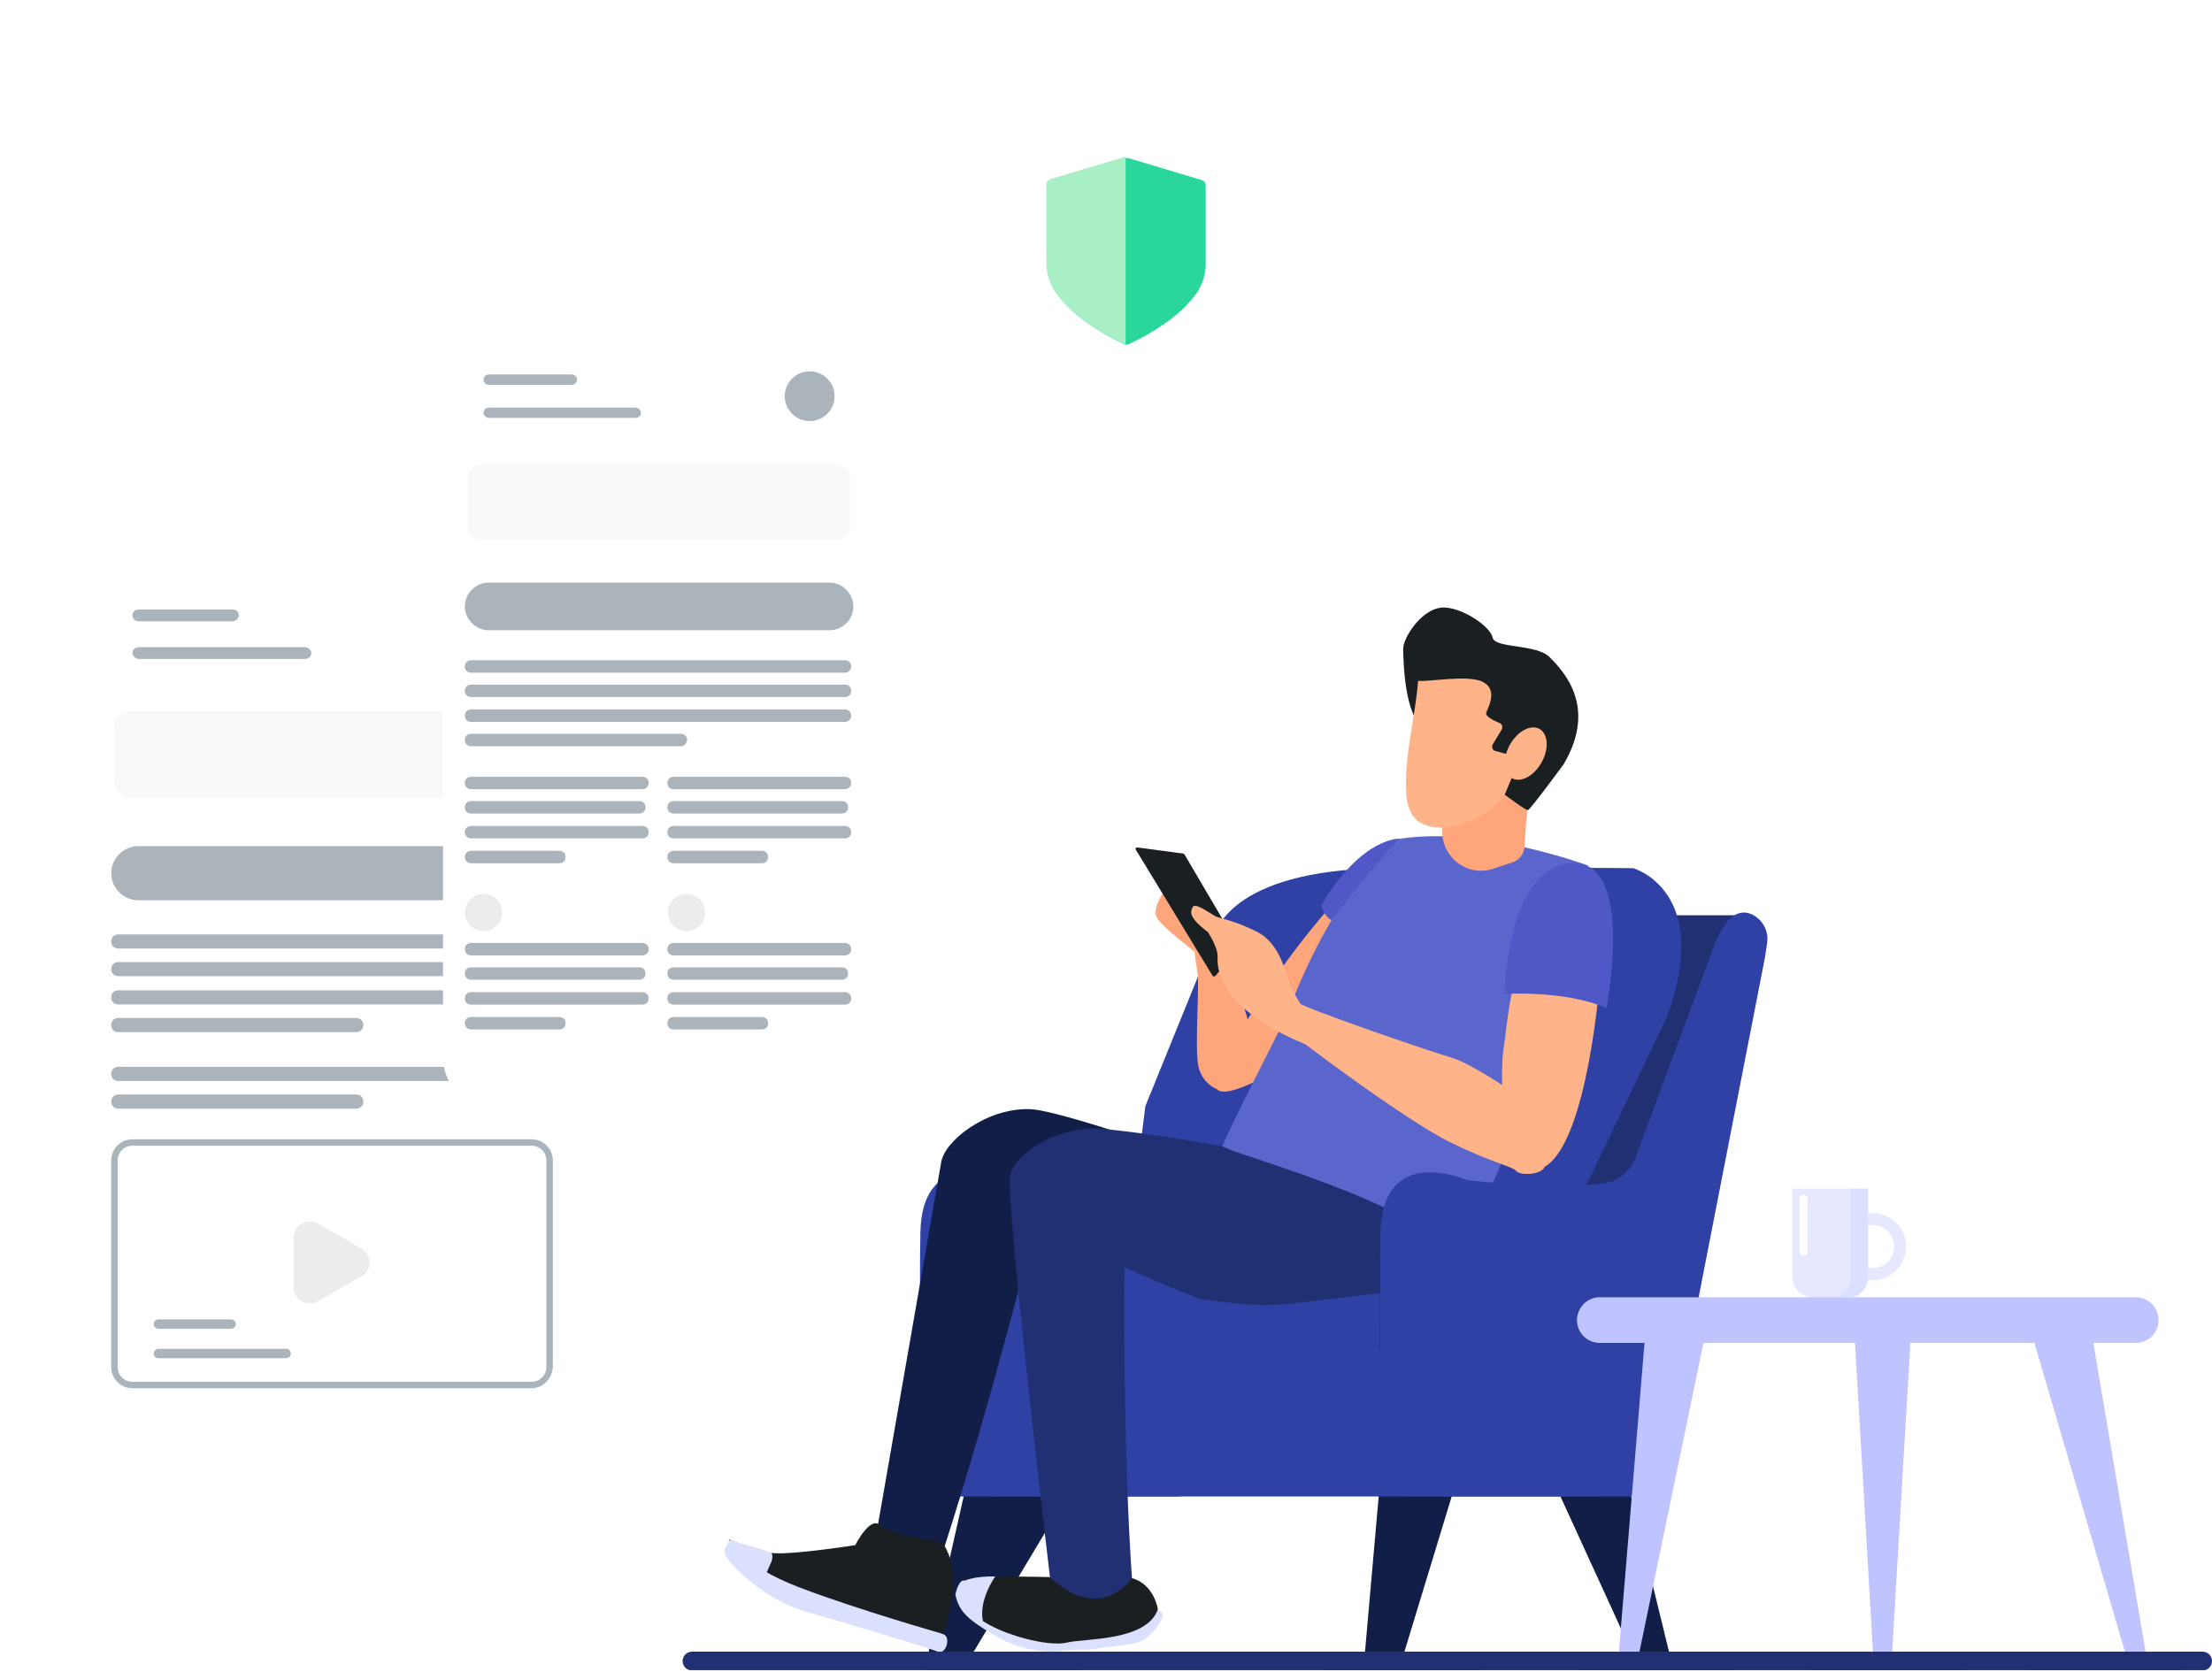 <svg width="512" height="387" viewBox="0 0 512 387" fill="none" xmlns="http://www.w3.org/2000/svg">
<g filter="url(#filter0_d)">
<path d="M119.491 324.874H34.213C26.423 324.874 20 318.469 20 310.702V128.236C20 120.469 26.287 114.064 34.213 114.064H119.491C127.281 114.064 133.704 120.469 133.704 128.236V310.702C133.704 318.469 127.281 324.874 119.491 324.874Z" fill="white"/>
<path d="M116.348 143.362C119.971 143.362 122.907 140.434 122.907 136.821C122.907 133.209 119.971 130.28 116.348 130.28C112.725 130.28 109.788 133.209 109.788 136.821C109.788 140.434 112.725 143.362 116.348 143.362Z" fill="#AAB4BA"/>
<path d="M53.893 133.823H32.026C31.207 133.823 30.66 133.142 30.66 132.461C30.66 131.643 31.343 131.098 32.026 131.098H53.893C54.713 131.098 55.259 131.779 55.259 132.461C55.259 133.142 54.576 133.823 53.893 133.823Z" fill="#AAB4BA"/>
<path d="M70.565 142.544H32.163C31.343 142.544 30.66 141.863 30.66 141.182C30.66 140.364 31.343 139.819 32.163 139.819H70.565C71.385 139.819 72.069 140.5 72.069 141.182C72.069 141.999 71.385 142.544 70.565 142.544Z" fill="#AAB4BA"/>
<path d="M123.454 174.704H30.113C28.063 174.704 26.423 173.069 26.423 171.025V158.352C26.423 156.308 28.063 154.673 30.113 154.673H123.454C125.504 154.673 127.144 156.308 127.144 158.352V171.025C127.144 173.069 125.504 174.704 123.454 174.704Z" fill="#F9F9F9"/>
<path d="M125.777 222.535H27.38C26.423 222.535 25.74 221.854 25.74 220.9C25.74 219.946 26.423 219.264 27.38 219.264H125.777C126.734 219.264 127.417 219.946 127.417 220.9C127.417 221.717 126.597 222.535 125.777 222.535Z" fill="#AAB4BA"/>
<path d="M125.777 215.994H27.38C26.423 215.994 25.74 215.313 25.74 214.359C25.74 213.405 26.423 212.724 27.38 212.724H125.777C126.734 212.724 127.417 213.405 127.417 214.359C127.417 215.313 126.597 215.994 125.777 215.994Z" fill="#AAB4BA"/>
<path d="M125.777 209.589H27.38C26.423 209.589 25.74 208.908 25.74 207.954C25.74 207 26.423 206.319 27.38 206.319H125.777C126.734 206.319 127.417 207 127.417 207.954C127.417 208.772 126.597 209.589 125.777 209.589Z" fill="#AAB4BA"/>
<path d="M82.455 228.94H27.38C26.423 228.94 25.74 228.258 25.74 227.304C25.74 226.351 26.423 225.669 27.38 225.669H82.455C83.412 225.669 84.095 226.351 84.095 227.304C84.095 228.258 83.412 228.94 82.455 228.94Z" fill="#AAB4BA"/>
<path d="M125.777 240.25H27.38C26.423 240.25 25.74 239.569 25.74 238.615C25.74 237.661 26.423 236.979 27.38 236.979H125.777C126.734 236.979 127.417 237.661 127.417 238.615C127.417 239.433 126.597 240.25 125.777 240.25Z" fill="#AAB4BA"/>
<path d="M82.455 246.655H27.38C26.423 246.655 25.74 245.973 25.74 245.02C25.74 244.066 26.423 243.384 27.38 243.384H82.455C83.412 243.384 84.095 244.066 84.095 245.02C84.095 245.973 83.412 246.655 82.455 246.655Z" fill="#AAB4BA"/>
<path d="M121.677 198.416H32.026C28.61 198.416 25.74 195.554 25.74 192.147C25.74 188.74 28.61 185.878 32.026 185.878H121.677C125.094 185.878 127.964 188.74 127.964 192.147C127.827 195.69 125.094 198.416 121.677 198.416Z" fill="#AAB4BA"/>
<path d="M123.044 310.703H30.66C28.337 310.703 26.423 308.795 26.423 306.478V258.647C26.423 256.331 28.337 254.423 30.66 254.423H123.044C125.367 254.423 127.281 256.331 127.281 258.647V306.478C127.144 308.795 125.231 310.703 123.044 310.703Z" fill="white"/>
<path d="M123.044 311.383H30.66C27.926 311.383 25.74 309.203 25.74 306.477V258.646C25.74 255.921 27.926 253.741 30.66 253.741H123.044C125.777 253.741 127.964 255.921 127.964 258.646V306.477C127.827 309.203 125.64 311.383 123.044 311.383ZM30.66 255.24C28.746 255.24 27.243 256.739 27.243 258.646V306.477C27.243 308.385 28.746 309.884 30.66 309.884H123.044C124.957 309.884 126.46 308.385 126.46 306.477V258.646C126.46 256.739 124.957 255.24 123.044 255.24H30.66Z" fill="#AAB4BA"/>
<path d="M83.685 279.087C86.145 280.586 86.145 284.129 83.685 285.492L78.628 288.353L73.572 291.215C71.112 292.714 67.969 290.806 67.969 287.945V282.221V276.498C67.969 273.636 71.112 271.865 73.572 273.227L78.628 276.089L83.685 279.087Z" fill="#EDECEC"/>
<path d="M53.482 297.62H36.673C36.126 297.62 35.58 297.211 35.58 296.53C35.58 295.985 35.989 295.44 36.673 295.44H53.482C54.029 295.44 54.576 295.848 54.576 296.53C54.576 297.211 54.029 297.62 53.482 297.62Z" fill="#AAB4BA"/>
<path d="M66.192 304.433H36.673C35.989 304.433 35.58 304.025 35.58 303.343C35.58 302.798 36.126 302.253 36.673 302.253H66.192C66.875 302.253 67.285 302.662 67.285 303.343C67.422 303.888 66.875 304.433 66.192 304.433Z" fill="#AAB4BA"/>
</g>
<g filter="url(#filter1_d)">
<path d="M190.059 247.14H115.044C108.191 247.14 102.541 241.506 102.541 234.674V74.166C102.541 67.334 108.191 61.7 115.044 61.7H190.059C196.911 61.7 202.562 67.334 202.562 74.166V234.674C202.562 241.506 196.911 247.14 190.059 247.14Z" fill="white"/>
<path d="M187.414 87.472C190.601 87.472 193.185 84.896 193.185 81.719C193.185 78.541 190.601 75.965 187.414 75.965C184.227 75.965 181.644 78.541 181.644 81.719C181.644 84.896 184.227 87.472 187.414 87.472Z" fill="#AAB4BA"/>
<path d="M132.355 79.082H113.12C112.399 79.082 111.918 78.483 111.918 77.884C111.918 77.165 112.519 76.685 113.12 76.685H132.355C133.076 76.685 133.557 77.284 133.557 77.884C133.557 78.483 133.076 79.082 132.355 79.082Z" fill="#AAB4BA"/>
<path d="M147.021 86.753H113.24C112.519 86.753 111.918 86.154 111.918 85.554C111.918 84.835 112.519 84.356 113.24 84.356H147.021C147.743 84.356 148.344 84.955 148.344 85.554C148.344 86.273 147.743 86.753 147.021 86.753Z" fill="#AAB4BA"/>
<path d="M193.545 115.043H111.437C109.634 115.043 108.191 113.604 108.191 111.806V100.658C108.191 98.86 109.634 97.422 111.437 97.422H193.545C195.349 97.422 196.791 98.86 196.791 100.658V111.806C196.791 113.604 195.349 115.043 193.545 115.043Z" fill="#F9F9F9"/>
<path d="M195.589 157.118H109.033C108.191 157.118 107.59 156.518 107.59 155.679C107.59 154.84 108.191 154.241 109.033 154.241H195.589C196.43 154.241 197.031 154.84 197.031 155.679C197.031 156.398 196.43 157.118 195.589 157.118Z" fill="#AAB4BA"/>
<path d="M195.589 151.364H109.033C108.191 151.364 107.59 150.764 107.59 149.925C107.59 149.086 108.191 148.487 109.033 148.487H195.589C196.43 148.487 197.031 149.086 197.031 149.925C197.031 150.764 196.43 151.364 195.589 151.364Z" fill="#AAB4BA"/>
<path d="M195.589 145.73H109.033C108.191 145.73 107.59 145.13 107.59 144.291C107.59 143.452 108.191 142.853 109.033 142.853H195.589C196.43 142.853 197.031 143.452 197.031 144.291C197.031 145.011 196.43 145.73 195.589 145.73Z" fill="#AAB4BA"/>
<path d="M157.6 162.751H109.033C108.191 162.751 107.59 162.152 107.59 161.313C107.59 160.474 108.191 159.874 109.033 159.874H157.6C158.442 159.874 159.043 160.474 159.043 161.313C158.923 162.152 158.322 162.751 157.6 162.751Z" fill="#AAB4BA"/>
<path d="M148.704 172.701H109.033C108.191 172.701 107.59 172.101 107.59 171.262C107.59 170.423 108.191 169.824 109.033 169.824H148.704C149.546 169.824 150.147 170.423 150.147 171.262C150.147 171.981 149.546 172.701 148.704 172.701Z" fill="#AAB4BA"/>
<path d="M147.983 178.335H109.033C108.191 178.335 107.59 177.735 107.59 176.896C107.59 176.057 108.191 175.458 109.033 175.458H147.983C148.825 175.458 149.426 176.057 149.426 176.896C149.426 177.735 148.825 178.335 147.983 178.335Z" fill="#AAB4BA"/>
<path d="M148.704 184.089H109.033C108.191 184.089 107.59 183.489 107.59 182.65C107.59 181.811 108.191 181.212 109.033 181.212H148.704C149.546 181.212 150.147 181.811 150.147 182.65C150.147 183.489 149.546 184.089 148.704 184.089Z" fill="#AAB4BA"/>
<path d="M129.47 189.843H109.033C108.191 189.843 107.59 189.243 107.59 188.404C107.59 187.565 108.191 186.966 109.033 186.966H129.47C130.311 186.966 130.912 187.565 130.912 188.404C130.912 189.243 130.311 189.843 129.47 189.843Z" fill="#AAB4BA"/>
<path d="M195.589 172.701H155.917C155.076 172.701 154.475 172.101 154.475 171.262C154.475 170.423 155.076 169.824 155.917 169.824H195.589C196.43 169.824 197.031 170.423 197.031 171.262C197.031 171.981 196.43 172.701 195.589 172.701Z" fill="#AAB4BA"/>
<path d="M194.868 178.335H155.917C155.076 178.335 154.475 177.735 154.475 176.896C154.475 176.057 155.076 175.458 155.917 175.458H194.868C195.709 175.458 196.31 176.057 196.31 176.896C196.31 177.735 195.709 178.335 194.868 178.335Z" fill="#AAB4BA"/>
<path d="M195.589 184.089H155.917C155.076 184.089 154.475 183.489 154.475 182.65C154.475 181.811 155.076 181.212 155.917 181.212H195.589C196.43 181.212 197.031 181.811 197.031 182.65C197.031 183.489 196.43 184.089 195.589 184.089Z" fill="#AAB4BA"/>
<path d="M176.354 189.843H155.917C155.076 189.843 154.475 189.243 154.475 188.404C154.475 187.565 155.076 186.966 155.917 186.966H176.354C177.196 186.966 177.797 187.565 177.797 188.404C177.797 189.243 177.196 189.843 176.354 189.843Z" fill="#AAB4BA"/>
<path d="M148.704 211.179H109.033C108.191 211.179 107.59 210.58 107.59 209.741C107.59 208.902 108.191 208.302 109.033 208.302H148.704C149.546 208.302 150.147 208.902 150.147 209.741C150.147 210.58 149.546 211.179 148.704 211.179Z" fill="#AAB4BA"/>
<path d="M147.983 216.813H109.033C108.191 216.813 107.59 216.214 107.59 215.375C107.59 214.535 108.191 213.936 109.033 213.936H147.983C148.825 213.936 149.426 214.535 149.426 215.375C149.426 216.214 148.825 216.813 147.983 216.813Z" fill="#AAB4BA"/>
<path d="M148.704 222.567H109.033C108.191 222.567 107.59 221.968 107.59 221.129C107.59 220.29 108.191 219.69 109.033 219.69H148.704C149.546 219.69 150.147 220.29 150.147 221.129C150.147 221.968 149.546 222.567 148.704 222.567Z" fill="#AAB4BA"/>
<path d="M129.47 228.321H109.033C108.191 228.321 107.59 227.721 107.59 226.882C107.59 226.043 108.191 225.444 109.033 225.444H129.47C130.311 225.444 130.912 226.043 130.912 226.882C130.912 227.721 130.311 228.321 129.47 228.321Z" fill="#AAB4BA"/>
<path d="M195.589 211.179H155.917C155.076 211.179 154.475 210.58 154.475 209.741C154.475 208.902 155.076 208.302 155.917 208.302H195.589C196.43 208.302 197.031 208.902 197.031 209.741C197.031 210.58 196.43 211.179 195.589 211.179Z" fill="#AAB4BA"/>
<path d="M194.868 216.813H155.917C155.076 216.813 154.475 216.214 154.475 215.375C154.475 214.535 155.076 213.936 155.917 213.936H194.868C195.709 213.936 196.31 214.535 196.31 215.375C196.31 216.214 195.709 216.813 194.868 216.813Z" fill="#AAB4BA"/>
<path d="M195.589 222.567H155.917C155.076 222.567 154.475 221.968 154.475 221.129C154.475 220.29 155.076 219.69 155.917 219.69H195.589C196.43 219.69 197.031 220.29 197.031 221.129C197.031 221.968 196.43 222.567 195.589 222.567Z" fill="#AAB4BA"/>
<path d="M176.354 228.321H155.917C155.076 228.321 154.475 227.721 154.475 226.882C154.475 226.043 155.076 225.444 155.917 225.444H176.354C177.196 225.444 177.797 226.043 177.797 226.882C177.797 227.721 177.196 228.321 176.354 228.321Z" fill="#AAB4BA"/>
<path d="M191.982 135.9H113.12C110.115 135.9 107.59 133.383 107.59 130.386C107.59 127.39 110.115 124.872 113.12 124.872H191.982C194.988 124.872 197.512 127.39 197.512 130.386C197.512 133.503 194.988 135.9 191.982 135.9Z" fill="#AAB4BA"/>
<path d="M111.918 205.545C114.308 205.545 116.246 203.613 116.246 201.23C116.246 198.847 114.308 196.915 111.918 196.915C109.528 196.915 107.59 198.847 107.59 201.23C107.59 203.613 109.528 205.545 111.918 205.545Z" fill="#EDECEC"/>
<path d="M158.923 205.545C161.313 205.545 163.25 203.613 163.25 201.23C163.25 198.847 161.313 196.915 158.923 196.915C156.533 196.915 154.595 198.847 154.595 201.23C154.595 203.613 156.533 205.545 158.923 205.545Z" fill="#EDECEC"/>
</g>
<g clip-path="url(#clip0)">
<path d="M160.177 382.365H509.823C510.989 382.365 512 383.299 512 384.543C512 385.71 511.067 386.721 509.823 386.721H160.177C159.011 386.721 158 385.788 158 384.543C158 383.377 158.933 382.365 160.177 382.365Z" fill="#203072"/>
<path d="M405.893 211.884H379.231L354.978 282.503L377.132 285.148L395.788 254.971L405.893 211.884Z" fill="#203072"/>
<path d="M333.912 168.175C333.912 168.175 330.88 158.375 336.088 158.375C341.296 158.375 340.053 169.108 337.176 171.286L333.912 168.175Z" fill="#FFB389"/>
<path d="M265.117 256.06L281.13 216.628C281.13 216.628 283.851 201.307 320.619 200.996C357.387 200.685 378.065 200.996 378.065 200.996C378.065 200.996 396.487 206.207 385.916 235.294L350.547 309.102L260.298 294.169L265.117 256.06Z" fill="#3041A5"/>
<path d="M319.453 342.623L315.877 383.221H324.817L337.177 342.623H319.453Z" fill="#111E47"/>
<path d="M360.263 344.412L378.065 383.299H386.538L375.344 337.412L360.263 344.412Z" fill="#111E47"/>
<path d="M249.182 342.623L224.074 384.543L214.746 383.299L226.561 330.879L249.182 342.623Z" fill="#111E47"/>
<path d="M220.109 346.434H272.347C275.456 346.434 278.177 344.178 278.798 341.145L302.119 221.606L302.585 218.417C302.974 215.773 301.73 213.207 299.476 211.807C296.833 210.329 293.101 210.796 289.837 220.206L272.657 266.482C272.269 267.415 272.191 268.426 272.269 269.437C272.58 271.693 269.781 276.826 234.101 273.248C233.557 273.171 232.935 273.093 232.469 272.859C228.893 271.537 213.424 266.715 213.036 285.303C212.725 301.169 213.269 327.846 213.58 339.979C213.657 343.634 216.534 346.434 220.109 346.434Z" fill="#3041A5"/>
<path d="M370.058 346.434H230.059V291.214H370.058V346.434Z" fill="#3041A5"/>
<path d="M331.891 291.136C331.891 291.136 333.989 303.891 318.52 309.413C303.051 314.935 240.32 280.792 240.32 280.792C240.32 280.792 230.059 322.79 218.011 359.967C218.011 359.967 206.506 359.344 202.852 355.067C202.852 355.067 217 273.948 217.855 269.048C218.632 264.149 228.194 256.527 238.299 256.76C248.404 256.993 316.81 282.037 331.891 291.136Z" fill="#111E47"/>
<path d="M169.194 356.544C169.194 356.544 167.328 358.333 167.717 359.655C168.028 361.055 175.879 370.077 186.839 373.188C197.8 376.299 215.134 381.588 217.078 382.365C219.021 383.143 220.187 378.866 218.321 378.321C216.456 377.777 212.802 372.877 212.802 372.877L182.719 363.466L173.547 359.111L169.194 356.544Z" fill="#DCE0FF"/>
<path d="M218.166 357.167C217.855 356.7 205.962 355.456 203.707 353.122C201.453 350.789 197.955 357.711 197.955 357.711C197.955 357.711 180.543 360.433 177.744 359.344C174.946 358.255 171.215 357.555 169.194 356.544C167.173 355.533 171.292 362.3 185.284 367.588C199.277 372.877 218.244 378.243 218.244 378.243C218.244 378.243 223.763 365.255 218.166 357.167Z" fill="#1A1F21"/>
<path d="M178.599 361.444C178.599 361.444 179.144 359.733 178.366 359.422C177.589 359.111 170.282 357.011 169.194 356.544C168.105 356.078 169.116 359.889 169.116 359.889L176.812 365.489L178.599 361.444Z" fill="#DCE0FF"/>
<path d="M342.618 286.081C342.618 286.081 344.017 307.08 327.615 311.98C311.136 316.802 260.298 293.392 260.298 293.392C260.298 293.392 259.754 334.612 262.163 367.666C262.163 367.666 247.161 375.91 243.74 371.166C243.74 371.166 232.547 277.137 233.791 272.004C235.034 266.948 244.906 260.415 255.323 261.349C265.739 262.282 318.909 269.048 342.618 286.081Z" fill="#203072"/>
<path d="M268.071 372.643C268.071 372.643 269.315 373.032 269.082 374.277C268.771 375.521 266.205 379.721 262.707 380.421C259.209 381.121 254.079 381.51 253.224 381.743C252.369 381.976 247.316 381.821 245.528 382.21C243.74 382.599 236.822 382.599 230.137 378.554C223.452 374.588 222.053 372.955 221.12 369.144C221.12 369.144 221.975 365.255 223.374 365.955L241.642 374.899L255.945 375.988L268.071 372.643Z" fill="#DCE0FF"/>
<path d="M261.93 365.333C261.93 365.333 255.012 376.221 242.963 365.099C242.963 365.099 224.152 364.555 223.219 365.955C222.364 367.433 221.042 370.544 226.484 374.588C231.925 378.632 242.885 381.276 246.928 380.265C250.97 379.254 265.428 380.032 267.993 372.566C268.071 372.643 267.138 366.655 261.93 365.333Z" fill="#1A1F21"/>
<path d="M230.37 364.944C230.37 364.944 225.473 371.788 228.116 376.921L222.364 370.855V366.811L223.219 365.955C223.296 365.955 225.24 364.866 230.37 364.944Z" fill="#DCE0FF"/>
<path d="M324.817 149.82C324.817 149.82 324.584 162.42 328.237 167.32L334.767 154.565L324.817 149.82Z" fill="#1A1F21"/>
<path d="M372.312 228.761C372.312 228.761 372.312 228.995 371.457 228.995C370.524 228.995 347.982 228.139 348.37 227.128C348.759 226.117 359.875 222.54 359.875 222.54L372.312 228.761Z" fill="#111E47"/>
<path d="M324.195 194.152C324.195 194.152 305.383 207.84 286.65 239.494C286.572 241.827 269.315 262.827 297.61 246.649C299.398 245.561 324.195 194.152 324.195 194.152Z" fill="#FFA57B"/>
<path d="M367.57 200.374C367.57 200.374 343.24 191.274 324.195 194.152C307.871 205.818 297.843 235.139 297.843 235.139C297.843 235.139 283.074 264.071 282.996 265.315C282.918 266.56 330.025 278.615 337.099 291.681C337.099 291.681 343.784 290.748 343.318 286.625C342.851 282.503 342.618 276.126 344.872 274.804C347.126 273.482 366.016 216.862 367.57 200.374Z" fill="#5A66CC"/>
<path d="M285.872 227.05C285.872 227.05 290.769 240.583 290.148 242.916C289.526 245.172 285.794 251.16 284.162 252.171C282.452 253.182 278.332 251.16 277.399 246.883C276.466 242.605 277.71 227.906 277.166 225.028C276.622 222.15 276.078 217.562 276.622 216.706C277.244 215.773 285.872 227.05 285.872 227.05Z" fill="#FFA57B"/>
<path d="M269.781 205.74C269.781 205.74 266.672 210.096 267.682 212.273C268.615 214.451 277.244 220.751 278.021 221.606C278.798 222.462 278.099 215.229 278.099 215.229L269.781 205.74Z" fill="#FFA57B"/>
<path d="M333.989 183.419C334.689 185.208 334.534 187.93 333.989 190.807C332.746 197.652 339.12 203.329 345.727 201.074L350.003 199.674C351.635 199.129 352.801 197.652 352.879 195.94C353.034 192.985 353.423 188.163 353.889 183.73C354.589 176.652 350.08 171.053 350.08 171.053L333.989 183.419Z" fill="#FFA57B"/>
<path d="M328.781 155.342C328.159 155.654 328.315 157.131 328.237 157.753C327.538 166.153 325.205 174.242 325.439 182.719C325.516 185.519 326.138 189.019 328.859 190.496C334.067 193.296 339.975 189.952 341.141 189.563C342.307 189.097 349.692 185.908 351.246 177.119L350.858 159.465L345.572 154.176L334.067 152.931C334.067 152.854 328.781 155.342 328.781 155.342Z" fill="#FFB389"/>
<path d="M370.447 225.417C370.447 225.417 367.726 264.071 357.621 270.059C347.593 275.97 346.971 248.283 348.059 242.449C348.759 238.716 349.303 226.35 353.423 220.984C357.621 215.617 370.447 225.417 370.447 225.417Z" fill="#FFB389"/>
<path d="M348.603 251.782C348.603 251.782 339.975 245.949 335.777 244.783C331.58 243.616 301.652 233.35 300.175 231.95C298.698 230.55 296.599 237.083 298.621 238.95C300.642 240.816 325.75 259.638 335.855 264.537C345.961 269.437 349.847 269.904 350.935 271.07C352.024 272.237 356.455 271.926 357.387 270.37C358.32 268.815 360.419 259.171 348.603 251.782Z" fill="#FFB389"/>
<path d="M371.846 233.35C371.846 233.35 378.609 198.663 363.606 199.829C348.603 200.996 348.292 230.084 348.292 230.084C348.292 230.084 362.285 229.228 371.846 233.35Z" fill="#5058C8"/>
<path d="M281.364 225.884L286.572 219.584C286.727 219.428 286.727 219.195 286.65 219.039L274.212 197.885C274.134 197.729 273.901 197.574 273.668 197.574L263.174 196.174C262.941 196.174 262.785 196.407 262.863 196.64L280.664 225.884C280.82 226.117 281.13 226.117 281.364 225.884Z" fill="#1A1F21"/>
<path d="M301.03 232.417C301.03 232.417 299.009 229.306 298.232 226.973C297.455 224.717 296.055 218.262 290.925 215.695C285.795 213.129 282.607 212.662 281.519 212.195C280.431 211.729 276.7 208.851 276.078 209.94C275.534 211.107 274.99 212.273 279.576 215.773C279.576 215.773 281.908 219.273 281.83 221.451C281.752 223.628 281.286 233.583 303.673 242.372L301.03 232.417Z" fill="#FFB389"/>
<path d="M349.536 174.786L346.116 173.853C345.494 173.697 345.183 172.919 345.494 172.375L347.593 168.875C347.904 168.331 347.671 167.631 347.127 167.397C345.805 166.853 343.706 165.842 344.017 164.986C344.484 163.664 346.738 159.776 343.318 157.909C339.897 156.042 330.103 157.987 328.237 157.598C326.372 157.209 323.962 151.998 325.05 148.809C326.138 145.621 330.103 140.41 334.456 140.643C338.809 140.876 345.028 145.076 345.494 147.643C346.038 150.132 355.677 149.043 358.709 152.154C361.74 155.265 369.902 163.509 361.896 176.964C361.896 176.964 354.2 187.463 353.656 187.541C353.112 187.619 348.293 183.963 348.293 183.963L351.169 177.041L349.536 174.786Z" fill="#1A1F21"/>
<path d="M356.815 176.509C358.576 173.36 358.362 169.889 356.339 168.757C354.315 167.625 351.248 169.26 349.488 172.409C347.728 175.558 347.941 179.029 349.965 180.161C351.988 181.293 355.055 179.658 356.815 176.509Z" fill="#FFB389"/>
<path d="M282.996 265.315C295.978 269.826 330.025 278.615 337.099 291.681C337.099 291.681 343.784 290.747 343.318 286.625" fill="#5A66CC"/>
<path d="M324.195 194.152C324.195 194.152 315.411 193.452 305.85 209.551C305.85 209.551 306.239 211.807 308.182 213.051C308.182 213.051 321.552 195.785 324.195 194.152Z" fill="#5058C8"/>
<path d="M405.893 211.884C403.25 210.407 399.519 210.873 396.254 220.284L379.075 266.56C378.997 266.871 378.92 267.104 378.842 267.415C377.909 270.215 375.81 272.47 373.09 273.559C367.959 274.648 358.32 275.037 340.597 273.326C340.053 273.248 339.431 273.17 338.964 272.937C335.389 271.615 319.92 266.793 319.531 285.381C319.22 301.247 319.764 327.923 320.075 340.056C320.153 343.634 323.107 346.434 326.605 346.434H378.764C381.874 346.434 384.594 344.178 385.216 341.145L408.536 221.606L409.003 218.417C409.469 215.851 408.225 213.206 405.893 211.884Z" fill="#3041A5"/>
<path d="M422.995 273.404C423.539 272.159 423.617 270.682 423.15 269.359C422.684 268.037 422.062 266.793 421.285 265.704C420.429 264.46 419.73 263.06 419.263 261.582C418.797 259.949 418.875 258.238 419.341 256.604C420.274 253.493 422.295 251.16 423.694 248.827C424.394 247.66 424.938 246.416 425.171 245.094C425.482 243.694 425.249 242.294 424.705 241.05C425.793 242.138 426.415 243.616 426.493 245.172C426.493 246.727 426.182 248.283 425.56 249.76C424.394 252.56 422.606 254.893 421.906 257.382C421.518 258.549 421.44 259.793 421.673 261.038C422.062 262.36 422.528 263.604 423.15 264.848C423.85 266.248 424.316 267.726 424.472 269.204C424.549 270.759 424.083 272.315 422.995 273.404Z" fill="white"/>
<path d="M414.833 275.192H432.4V295.647C432.4 298.214 430.302 300.313 427.736 300.313H419.497C416.931 300.313 414.833 298.214 414.833 295.647V275.192Z" fill="#E6E8FF"/>
<path d="M433.567 280.87C429.291 280.792 425.793 284.214 425.715 288.492C425.638 292.769 429.058 296.269 433.333 296.347C437.609 296.425 441.107 293.003 441.184 288.725V288.647C441.262 284.37 437.842 280.87 433.567 280.87ZM433.567 293.547C430.846 293.625 428.592 291.369 428.514 288.647C428.436 285.925 430.69 283.67 433.411 283.592C436.132 283.514 438.386 285.77 438.464 288.492V288.57C438.464 291.292 436.287 293.547 433.567 293.547Z" fill="#E6E8FF"/>
<path d="M417.476 276.592C416.931 276.592 416.543 276.981 416.543 277.526V289.736C416.543 290.281 416.931 290.669 417.476 290.669C418.02 290.669 418.408 290.281 418.408 289.736V277.526C418.408 277.059 417.942 276.592 417.476 276.592Z" fill="white"/>
<path d="M428.281 275.192V295.88C428.281 298.369 426.259 300.313 423.85 300.313H427.892C430.379 300.313 432.323 298.291 432.323 295.88V275.192H428.281Z" fill="#DCE0FF"/>
<path d="M370.291 300.313H494.354C497.231 300.313 499.64 302.647 499.64 305.602C499.64 308.48 497.308 310.891 494.354 310.891H370.291C367.415 310.891 365.005 308.558 365.005 305.602C365.083 302.647 367.415 300.313 370.291 300.313Z" fill="#BFC3FF"/>
<path d="M469.324 305.524H483.627L496.764 383.221H492.1L469.324 305.524Z" fill="#BFC3FF"/>
<path d="M395.399 305.524H381.096L374.644 383.221H379.308L395.399 305.524Z" fill="#BFC3FF"/>
<path d="M437.92 383.221H433.567L429.058 305.524H442.506L437.92 383.221Z" fill="#BFC3FF"/>
<path d="M470.412 382.365H504.304C505.47 382.365 506.481 383.299 506.481 384.543C506.481 385.71 505.548 386.721 504.304 386.721H470.412C469.246 386.721 468.236 385.788 468.236 384.543C468.236 383.377 469.246 382.365 470.412 382.365Z" fill="#203072"/>
<path d="M420.041 382.365H453.933C455.099 382.365 456.109 383.299 456.109 384.543C456.109 385.71 455.177 386.721 453.933 386.721H420.041C418.875 386.721 417.864 385.788 417.864 384.543C417.864 383.377 418.875 382.365 420.041 382.365Z" fill="#203072"/>
<path d="M366.249 382.365H400.141C401.307 382.365 402.318 383.299 402.318 384.543C402.318 385.71 401.385 386.721 400.141 386.721H366.249C365.083 386.721 364.073 385.788 364.073 384.543C364.073 383.377 365.083 382.365 366.249 382.365Z" fill="#203072"/>
<path d="M307.871 382.365H341.763C342.929 382.365 343.939 383.299 343.939 384.543C343.939 385.71 343.007 386.721 341.763 386.721H307.871C306.705 386.721 305.694 385.788 305.694 384.543C305.694 383.377 306.627 382.365 307.871 382.365Z" fill="#203072"/>
<path d="M214.979 382.365H248.949C250.115 382.365 251.125 383.299 251.125 384.543C251.125 385.71 250.192 386.721 248.949 386.721H214.979C213.813 386.721 212.802 385.788 212.802 384.543C212.88 383.377 213.813 382.365 214.979 382.365Z" fill="#203072"/>
<path d="M334.378 169.575C334.378 169.575 333.29 158.92 338.654 160.009C344.017 161.098 340.441 171.753 337.021 173.386L334.378 169.575Z" fill="#FFB389"/>
<path d="M319.453 334.534H265.273V299.38L285.794 301.714C290.536 302.258 295.356 302.258 300.175 301.636L319.375 299.38V334.534H319.453Z" fill="#3041A5"/>
</g>
<g filter="url(#filter2_d)">
<path d="M295.682 12.841H225.357C221.052 12.841 217.562 16.321 217.562 20.614V90.737C217.562 95.03 221.052 98.51 225.357 98.51H295.682C299.988 98.51 303.478 95.03 303.478 90.737V20.614C303.478 16.321 299.988 12.841 295.682 12.841Z" fill="white"/>
</g>
<path d="M243.409 41.688L260.423 36.596C260.662 36.529 260.915 36.529 261.154 36.596L278.167 41.688C278.43 41.765 278.66 41.926 278.823 42.145C278.986 42.364 279.075 42.629 279.074 42.902V61.558C278.963 64.278 277.933 66.88 276.15 68.942C274.382 71.093 272.326 72.993 270.041 74.587C267.283 76.553 264.347 78.258 261.271 79.679C261.109 79.755 260.933 79.795 260.754 79.795C260.572 79.795 260.393 79.755 260.228 79.679C257.153 78.255 254.217 76.551 251.458 74.587C249.173 72.995 247.12 71.095 245.358 68.942C243.576 66.88 242.546 64.277 242.435 61.558V42.902C242.438 42.62 242.535 42.348 242.712 42.128C242.889 41.907 243.134 41.753 243.409 41.688Z" fill="#28D799"/>
<path d="M243.15 41.465L260.164 36.374C260.287 36.355 260.412 36.355 260.534 36.374V79.621C260.353 79.621 260.173 79.581 260.008 79.505C256.933 78.082 253.997 76.377 251.238 74.413C248.953 72.821 246.901 70.922 245.138 68.768C243.357 66.706 242.326 64.103 242.215 61.384V42.68C242.216 42.403 242.308 42.135 242.477 41.915C242.646 41.696 242.883 41.538 243.15 41.465Z" fill="#A8EFC5"/>
<defs>
<filter id="filter0_d" x="0" y="104.064" width="153.704" height="250.81" filterUnits="userSpaceOnUse" color-interpolation-filters="sRGB">
<feFlood flood-opacity="0" result="BackgroundImageFix"/>
<feColorMatrix in="SourceAlpha" type="matrix" values="0 0 0 0 0 0 0 0 0 0 0 0 0 0 0 0 0 0 127 0" result="hardAlpha"/>
<feOffset dy="10"/>
<feGaussianBlur stdDeviation="10"/>
<feColorMatrix type="matrix" values="0 0 0 0 0.427 0 0 0 0 0.443 0 0 0 0 0.451 0 0 0 0.15 0"/>
<feBlend mode="normal" in2="BackgroundImageFix" result="effect1_dropShadow"/>
<feBlend mode="normal" in="SourceGraphic" in2="effect1_dropShadow" result="shape"/>
</filter>
<filter id="filter1_d" x="82.541" y="51.7" width="140.02" height="225.441" filterUnits="userSpaceOnUse" color-interpolation-filters="sRGB">
<feFlood flood-opacity="0" result="BackgroundImageFix"/>
<feColorMatrix in="SourceAlpha" type="matrix" values="0 0 0 0 0 0 0 0 0 0 0 0 0 0 0 0 0 0 127 0" result="hardAlpha"/>
<feOffset dy="10"/>
<feGaussianBlur stdDeviation="10"/>
<feColorMatrix type="matrix" values="0 0 0 0 0.427 0 0 0 0 0.443 0 0 0 0 0.451 0 0 0 0.15 0"/>
<feBlend mode="normal" in2="BackgroundImageFix" result="effect1_dropShadow"/>
<feBlend mode="normal" in="SourceGraphic" in2="effect1_dropShadow" result="shape"/>
</filter>
<filter id="filter2_d" x="199.562" y="0.841" width="121.917" height="121.669" filterUnits="userSpaceOnUse" color-interpolation-filters="sRGB">
<feFlood flood-opacity="0" result="BackgroundImageFix"/>
<feColorMatrix in="SourceAlpha" type="matrix" values="0 0 0 0 0 0 0 0 0 0 0 0 0 0 0 0 0 0 127 0" result="hardAlpha"/>
<feOffset dy="6"/>
<feGaussianBlur stdDeviation="9"/>
<feColorMatrix type="matrix" values="0 0 0 0 0.157 0 0 0 0 0.2 0 0 0 0 0.224 0 0 0 0.1 0"/>
<feBlend mode="normal" in2="BackgroundImageFix" result="effect1_dropShadow"/>
<feBlend mode="normal" in="SourceGraphic" in2="effect1_dropShadow" result="shape"/>
</filter>
<clipPath id="clip0">
<rect width="385" height="267" fill="white" transform="translate(127 119.643)"/>
</clipPath>
</defs>
</svg>
